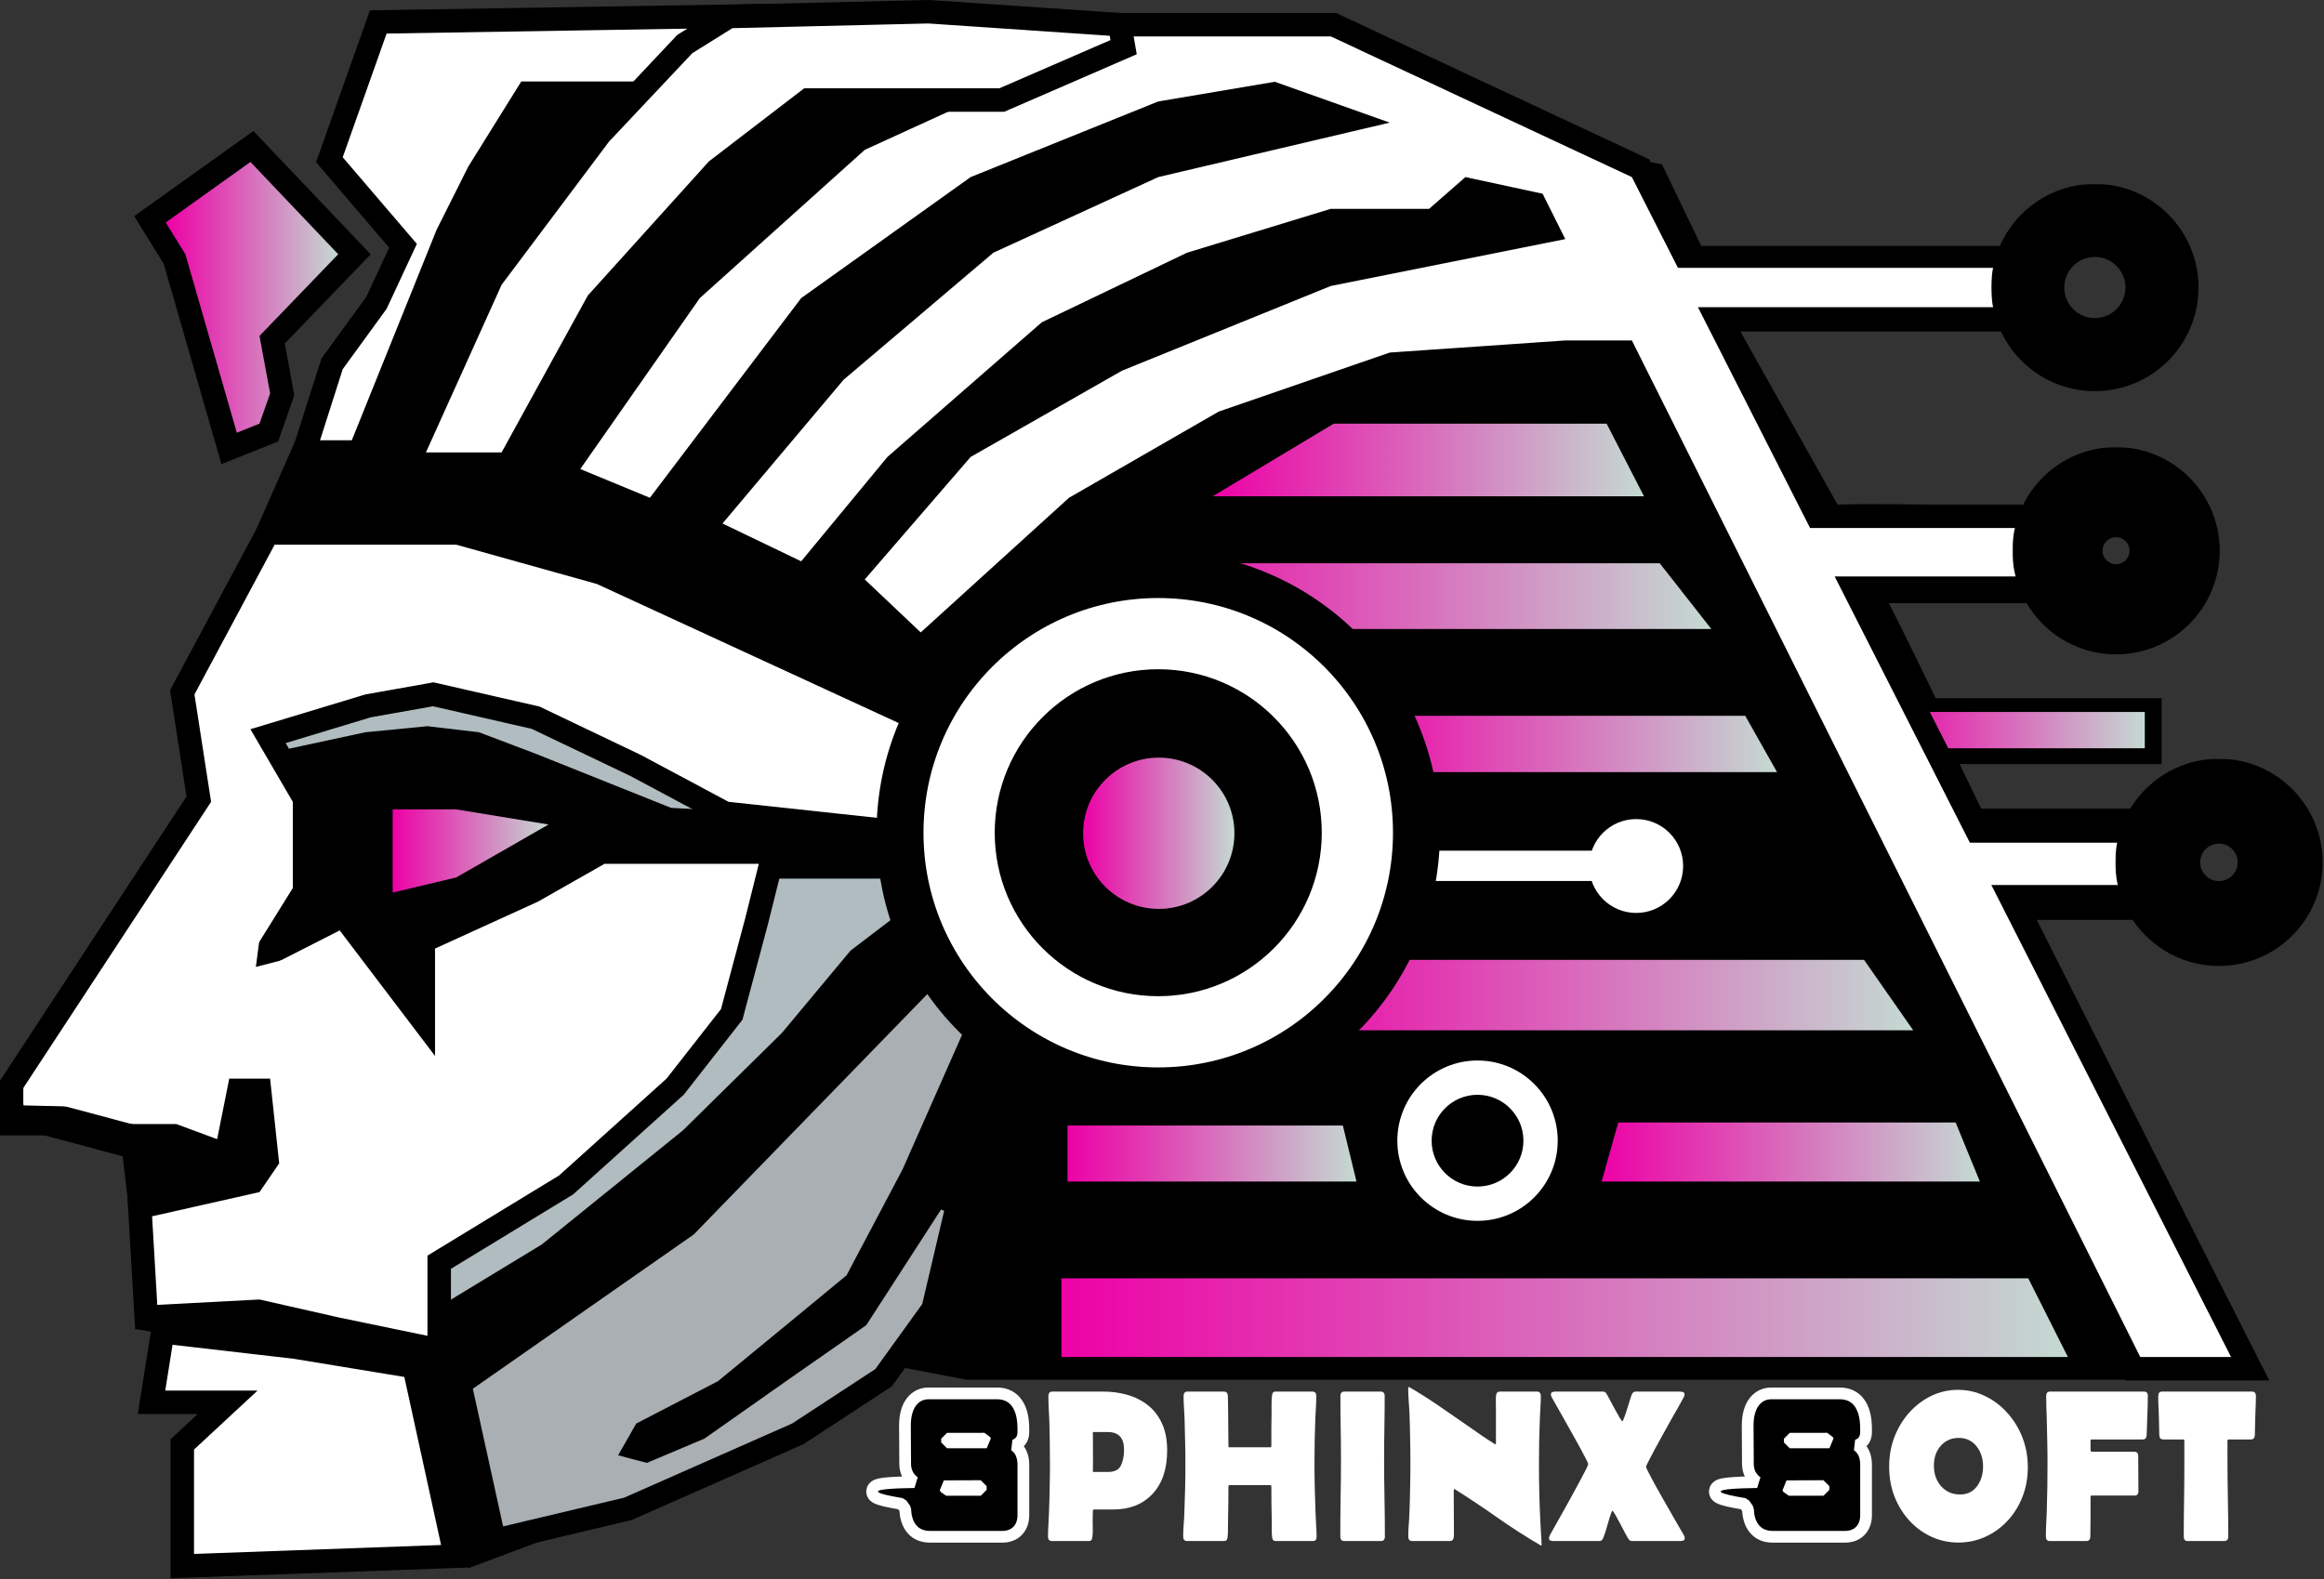 <svg width="990" height="673" viewBox="0 0 990 673" fill="none" xmlns="http://www.w3.org/2000/svg">
<rect x="0" y="0" width="990" height="673" fill="#333333" stroke="none"/>
<path d="M965.469 587.408H411.801L287 563.5L236 654L200 667.5L147.5 583L59.5 566V557H57.5V533L47.5 448L131.5 474L93.5 432.5L102 325.076L109.5 226L136 166L173 108L178.5 30.5L442.5 22.5L707.649 70.479L724.408 105.284H854V140.735H740.521L782.5 215.502C794.746 215.073 821.219 215.502 824.313 215.502H866L896 256.5H803.812L809.488 267.711L824.313 298.005H888.123H920.351V325.076H903.592H833.981L843.649 345.057H909.5V391.465H866.853L965.469 587.408Z" fill="black"/>
<path d="M782.5 215.502C774.551 216.147 827.407 215.502 824.313 215.502M782.5 215.502C794.746 215.073 821.219 215.502 824.313 215.502M782.5 215.502L740.521 140.735H854V105.284H724.408L707.649 70.479L442.5 22.5L178.5 30.5L173 108L136 166L109.5 226L102 325.076L93.5 432.5L131.5 474L47.5 448L57.5 533V557H59.5V566L147.5 583L200 667.5L236 654L287 563.5L411.801 587.408H965.469L866.853 391.465H909.5V345.057H843.649L833.981 325.076H903.592H920.351V298.005C914.98 298.005 889.155 298.005 888.123 298.005C887.092 298.005 845.153 298.005 824.313 298.005L809.488 267.711L803.812 256.5M782.5 215.502L803.812 256.5M824.313 215.502H866L896 256.5H803.812" stroke="black"/>
<path d="M199.496 587.872L203.363 592.384L296.823 529.218L378.036 448.005L373.525 442.204L291.667 523.417L199.496 587.872Z" fill="white"/>
<path d="M402.927 416.406L399.393 411.92L395.414 416.016L292.28 522.17L198.566 587.641L195.83 589.553L196.546 592.813L209.437 651.467L210.529 656.433L215.476 655.258L267.04 643.012L267.485 642.906L267.904 642.721L339.449 611.138L339.824 610.973L340.168 610.748L375.618 587.544L376.394 587.036L376.936 586.284L396.917 558.569L397.5 557.76L397.728 556.79L408.041 512.961L398.975 509.101L365.346 561.13L331.989 584.417L331.982 584.422L331.974 584.428L297.609 608.611L275.18 618.054L270.881 616.923L274.651 610.325L308.148 592.956L308.616 592.713L309.022 592.379L338.027 568.531L338.033 568.525L363.815 547.255L364.587 546.619L365.054 545.735L388.902 500.616L388.984 500.461L389.055 500.301L416.573 438.021L417.789 435.269L415.927 432.906L402.927 416.406Z" fill="#A9AFB2" stroke="black" stroke-width="10"/>
<path d="M401.998 369.37H318.738L316.805 383.55L304.558 429.313L280.065 459.607L236.881 499.569L223.345 507.304L179.516 534.375V567.247L233.658 534.375L294.245 485.389L336.786 443.493L365.791 408.688L388.998 391L401.998 369.37Z" fill="#B0BCC0" stroke="black" stroke-width="10"/>
<path d="M155.668 312.005L113.772 321.028L107.326 323.607L101.525 309.427L119.573 301.047L155.668 289.445L187.895 284.289L204.009 289.445L231.724 295.891L241.393 301.047L274.909 317.806L321.961 341.009L346.454 344.232V346.166H321.961L285.867 344.232L260.085 333.919L227.857 321.028L204.009 312.005L182.094 309.427L155.668 312.005Z" fill="#B0BCC0"/>
<path d="M913.659 303.36H801.508L806.872 318.829H913.659V303.36Z" fill="url(#paint0_linear_564_14667)"/>
<path d="M907.254 580.439L908.636 583.203H911.726H950.399H958.545L954.857 575.94L699.616 73.191L698.836 71.654L697.274 70.925L569.009 10.982L568.003 10.511H566.892H474.077H472.988L471.997 10.964L366.291 59.306L365.596 59.623L365.028 60.135L294.772 123.3L294.345 123.684L294.017 124.154L243.097 196.988L239.527 202.095L245.287 204.474L274.936 216.72L278.501 218.193L280.83 215.118L344.825 130.645L415.911 79.869L494.78 48.067L542.595 39.995L574.347 51.275L492.268 70.588L491.782 70.702L491.329 70.91L421.073 103.137L420.447 103.424L419.923 103.87L356.112 158.012L355.792 158.283L355.522 158.604L303.958 219.836L299.805 224.769L305.617 227.563L339.133 243.676L342.661 245.373L345.154 242.355L381.634 198.195L446.557 141.546L507.48 112.354L567.638 93.99H608.788H610.666L612.08 92.753L625.659 80.872L653.73 86.927L659.397 98.262L565.911 116.959L565.449 117.052L565.012 117.229L476.064 153.324L475.756 153.449L475.468 153.613L411.013 190.352L410.267 190.778L409.706 191.427L364.588 243.636L361.462 247.252L364.935 250.537L388.783 273.096L392.15 276.281L395.58 273.165L458.347 216.163L521.277 179.931L593.034 155.165L666.97 150.066H692.067L907.254 580.439Z" fill="white" stroke="black" stroke-width="10"/>
<path d="M164.607 9.296L161.136 9.352L159.976 12.624L141.284 65.342L140.318 68.068L142.198 70.264L171.688 104.722L160.36 129.044L141.953 154.353L141.478 155.005L141.233 155.774L131.565 186.087L129.485 192.607H136.328H149.864H153.24L154.502 189.475L190.52 100.043L203.861 73.413L224.831 39.723H283.93H286.044L287.517 38.207L309.587 15.484L318.017 6.804L305.919 7.001L164.607 9.296Z" fill="white" stroke="black" stroke-width="10"/>
<path d="M110.308 65.564L107.314 62.415L103.778 64.94L67.684 90.722L63.875 93.443L66.338 97.423L74.355 110.373L96.079 185.768L97.609 191.078L102.741 189.026L112.409 185.159L114.52 184.314L115.271 182.168L119.783 169.277L120.221 168.024L119.981 166.719L115.934 144.751L147.67 111.795L150.989 108.348L147.692 104.881L110.308 65.564Z" fill="url(#paint1_linear_564_14667)" stroke="black" stroke-width="10"/>
<path d="M116.995 227.081H114.001L112.587 229.721L78.426 293.532L77.637 295.005L77.893 296.657L84.689 340.52L5.819 460.732L5 461.981V463.474V473.787V478.787H10H36.426H38.415L39.861 477.421L110.117 411.033L110.586 410.589L110.928 410.04L128.975 381.035L129.73 379.822V378.394V341.655V340.303L129.049 339.135L114.193 313.667L156.834 300.763L184.549 295.836L228.137 305.799L270.719 326.137L308.003 346.064L308.859 346.522L309.824 346.626L377.964 353.971L381.678 354.372L383.115 350.923L398.115 314.923L399.968 310.476L395.593 308.459L256.377 244.298L256.015 244.131L255.631 244.024L195.687 227.266L195.027 227.081H194.341H116.995Z" fill="white" stroke="black" stroke-width="10"/>
<path d="M62.009 556.293L62.3 561.254L67.262 560.993L110.12 558.741L143.606 566.323L143.652 566.333L143.698 566.342L181.081 574.077L187.094 575.321V569.181V537.828L240.772 505.128L241.171 504.885L241.518 504.572L287.281 463.321L287.603 463.03L287.871 462.689L311.075 433.039L311.705 432.234L311.968 431.246L322.281 392.573L322.291 392.535L322.301 392.498L328.102 369.294L329.655 363.081H323.251H257.507H256.185L255.037 363.734L226.87 379.738L183.243 399.626L180.317 400.96V404.176V435.082L148.693 393.418L146.166 390.088L142.441 391.986L108.786 409.131L91.289 413.505L90.254 413.764L89.415 414.423L21.313 467.887L14.104 473.546L22.765 476.545L35.765 481.045L36.144 481.176L36.539 481.245L51.539 483.869L51.966 483.944H52.4H74.203L90.765 490.078L96.257 492.112L97.405 486.37L101.757 464.607H110.568L113.761 494.401L107.533 503.503L63.687 513.383L59.546 514.317L59.795 518.554L62.009 556.293Z" fill="white" stroke="black" stroke-width="10"/>
<path d="M74.074 568.033L69.314 567.483L68.562 572.216L65.462 591.727L64.543 597.511H70.4H96.985L79.245 613.985L77.647 615.468V617.649V662.123V667.307L82.827 667.119L188.081 663.316L194.064 663.1L192.785 657.251L177.124 585.642L176.399 582.327L173.05 581.777L125.998 574.042L125.88 574.023L125.761 574.009L74.074 568.033Z" fill="white" stroke="black" stroke-width="10"/>
<path d="M167.271 380.327V344.876H194.343L233.66 351.322L194.343 373.881L167.271 380.327Z" fill="url(#paint2_linear_564_14667)"/>
<path d="M568.181 180.517L516.617 211.455H700.314L684.4 180.517H568.181Z" fill="url(#paint3_linear_564_14667)"/>
<path d="M479 240H707.025L729 268H500.82L479 240Z" fill="url(#paint4_linear_564_14667)"/>
<path d="M580 329L573.5 305H743.455L757 329H580Z" fill="url(#paint5_linear_564_14667)"/>
<path d="M682.908 362.479H606V375.37H682.908C686.468 375.37 689.353 372.484 689.353 368.924C689.353 365.364 686.468 362.479 682.908 362.479Z" fill="white"/>
<path d="M794.072 409H542.077L537 439H815L794.072 409Z" fill="url(#paint6_linear_564_14667)"/>
<path d="M682.266 503.436L689.356 478.299H833.09L843.403 503.436H682.266Z" fill="url(#paint7_linear_564_14667)"/>
<path d="M454.738 479.588H572.046L577.847 503.436H454.738V479.588Z" fill="url(#paint8_linear_564_14667)"/>
<path d="M864.027 544.687H452.16V578.204H880.9L864.027 544.687Z" fill="url(#paint9_linear_564_14667)"/>
<path d="M864.672 114.128H708.691L716.151 130.886H864.672V114.128Z" fill="white"/>
<path d="M877.566 224.99H765.414L770.778 245.616H877.566V224.99Z" fill="white"/>
<path d="M920.101 359.057H807.949L813.313 377.105H920.101V359.057Z" fill="white"/>
<path d="M663.572 486.034C663.572 504.9 648.278 520.195 629.411 520.195C610.544 520.195 595.25 504.9 595.25 486.034C595.25 467.167 610.544 451.873 629.411 451.873C648.278 451.873 663.572 467.167 663.572 486.034ZM609.86 486.034C609.86 496.831 618.614 505.585 629.411 505.585C640.209 505.585 648.962 496.831 648.962 486.034C648.962 475.236 640.209 466.483 629.411 466.483C618.614 466.483 609.86 475.236 609.86 486.034Z" fill="white"/>
<circle cx="697" cy="369" r="20" fill="white"/>
<circle cx="493.626" cy="355.047" r="32.227" fill="url(#paint10_linear_564_14667)"/>
<path d="M493.398 464.819C554.15 464.819 603.398 415.571 603.398 354.819C603.398 294.068 554.15 244.819 493.398 244.819C432.647 244.819 383.398 294.068 383.398 354.819C383.398 415.571 432.647 464.819 493.398 464.819ZM493.398 414.476C460.451 414.476 433.741 387.767 433.741 354.819C433.741 321.872 460.451 295.162 493.398 295.162C526.346 295.162 553.055 321.872 553.055 354.819C553.055 387.767 526.346 414.476 493.398 414.476Z" fill="white" stroke="black" stroke-width="20"/>
<mask id="path-30-outside-1_564_14667" maskUnits="userSpaceOnUse" x="848.227" y="78.346" width="89" height="89" fill="black">
<rect fill="white" x="848.227" y="78.346" width="89" height="89"/>
<path d="M926.549 122.507C926.549 141.374 911.254 156.668 892.388 156.668C873.521 156.668 858.227 141.374 858.227 122.507C858.227 103.64 873.521 88.346 892.388 88.346C911.254 88.346 926.549 103.64 926.549 122.507ZM869.362 122.507C869.362 135.224 879.671 145.533 892.388 145.533C905.105 145.533 915.414 135.224 915.414 122.507C915.414 109.79 905.105 99.481 892.388 99.481C879.671 99.481 869.362 109.79 869.362 122.507Z"/>
</mask>
<path d="M926.549 122.507C926.549 141.374 911.254 156.668 892.388 156.668C873.521 156.668 858.227 141.374 858.227 122.507C858.227 103.64 873.521 88.346 892.388 88.346C911.254 88.346 926.549 103.64 926.549 122.507ZM869.362 122.507C869.362 135.224 879.671 145.533 892.388 145.533C905.105 145.533 915.414 135.224 915.414 122.507C915.414 109.79 905.105 99.481 892.388 99.481C879.671 99.481 869.362 109.79 869.362 122.507Z" fill="url(#paint11_linear_564_14667)"/>
<path d="M926.549 122.507C926.549 141.374 911.254 156.668 892.388 156.668C873.521 156.668 858.227 141.374 858.227 122.507C858.227 103.64 873.521 88.346 892.388 88.346C911.254 88.346 926.549 103.64 926.549 122.507ZM869.362 122.507C869.362 135.224 879.671 145.533 892.388 145.533C905.105 145.533 915.414 135.224 915.414 122.507C915.414 109.79 905.105 99.481 892.388 99.481C879.671 99.481 869.362 109.79 869.362 122.507Z" stroke="black" stroke-width="20" mask="url(#path-30-outside-1_564_14667)"/>
<mask id="path-31-outside-2_564_14667" maskUnits="userSpaceOnUse" x="857.25" y="190.498" width="89" height="89" fill="black">
<rect fill="white" x="857.25" y="190.498" width="89" height="89"/>
<path d="M935.572 234.659C935.572 253.526 920.278 268.82 901.411 268.82C882.544 268.82 867.25 253.526 867.25 234.659C867.25 215.793 882.544 200.498 901.411 200.498C920.278 200.498 935.572 215.793 935.572 234.659ZM885.663 234.659C885.663 243.357 892.714 250.407 901.411 250.407C910.109 250.407 917.159 243.357 917.159 234.659C917.159 225.962 910.109 218.911 901.411 218.911C892.714 218.911 885.663 225.962 885.663 234.659Z"/>
</mask>
<path d="M935.572 234.659C935.572 253.526 920.278 268.82 901.411 268.82C882.544 268.82 867.25 253.526 867.25 234.659C867.25 215.793 882.544 200.498 901.411 200.498C920.278 200.498 935.572 215.793 935.572 234.659ZM885.663 234.659C885.663 243.357 892.714 250.407 901.411 250.407C910.109 250.407 917.159 243.357 917.159 234.659C917.159 225.962 910.109 218.911 901.411 218.911C892.714 218.911 885.663 225.962 885.663 234.659Z" fill="white"/>
<path d="M935.572 234.659C935.572 253.526 920.278 268.82 901.411 268.82C882.544 268.82 867.25 253.526 867.25 234.659C867.25 215.793 882.544 200.498 901.411 200.498C920.278 200.498 935.572 215.793 935.572 234.659ZM885.663 234.659C885.663 243.357 892.714 250.407 901.411 250.407C910.109 250.407 917.159 243.357 917.159 234.659C917.159 225.962 910.109 218.911 901.411 218.911C892.714 218.911 885.663 225.962 885.663 234.659Z" stroke="black" stroke-width="20" mask="url(#path-31-outside-2_564_14667)"/>
<mask id="path-32-outside-3_564_14667" maskUnits="userSpaceOnUse" x="901.086" y="323.274" width="89" height="89" fill="black">
<rect fill="white" x="901.086" y="323.274" width="89" height="89"/>
<path d="M979.408 367.436C979.408 386.302 964.114 401.597 945.247 401.597C926.38 401.597 911.086 386.302 911.086 367.436C911.086 348.569 926.38 333.274 945.247 333.274C964.114 333.274 979.408 348.569 979.408 367.436ZM927.261 367.436C927.261 377.369 935.314 385.421 945.247 385.421C955.18 385.421 963.233 377.369 963.233 367.436C963.233 357.502 955.18 349.45 945.247 349.45C935.314 349.45 927.261 357.502 927.261 367.436Z"/>
</mask>
<path d="M979.408 367.436C979.408 386.302 964.114 401.597 945.247 401.597C926.38 401.597 911.086 386.302 911.086 367.436C911.086 348.569 926.38 333.274 945.247 333.274C964.114 333.274 979.408 348.569 979.408 367.436ZM927.261 367.436C927.261 377.369 935.314 385.421 945.247 385.421C955.18 385.421 963.233 377.369 963.233 367.436C963.233 357.502 955.18 349.45 945.247 349.45C935.314 349.45 927.261 357.502 927.261 367.436Z" fill="white"/>
<path d="M979.408 367.436C979.408 386.302 964.114 401.597 945.247 401.597C926.38 401.597 911.086 386.302 911.086 367.436C911.086 348.569 926.38 333.274 945.247 333.274C964.114 333.274 979.408 348.569 979.408 367.436ZM927.261 367.436C927.261 377.369 935.314 385.421 945.247 385.421C955.18 385.421 963.233 377.369 963.233 367.436C963.233 357.502 955.18 349.45 945.247 349.45C935.314 349.45 927.261 357.502 927.261 367.436Z" stroke="black" stroke-width="20" mask="url(#path-32-outside-3_564_14667)"/>
<path d="M176.892 190.706L173.707 197.763H181.449H213.677H216.634L218.059 195.171L254.518 128.818L305.386 72.464L344.284 42.615H425.734H426.772L427.725 42.202L478.644 20.098L476.992 10.523L395.839 5.011L395.61 4.996L395.38 5.001L311.88 7.001L310.512 7.034L309.352 7.759L292.242 18.444L291.693 18.786L291.25 19.257L255.799 56.908L255.608 57.112L255.44 57.336L209.677 118.356L209.346 118.797L209.119 119.299L176.892 190.706Z" fill="white" stroke="black" stroke-width="10"/>
<rect x="22.588" y="470" width="37" height="14.239" transform="rotate(15 22.588 470)" fill="black"/>
<path d="M93 388L110.5 400.5L109 412L124.5 408L124 414L51 472L10 471V464L93 388Z" fill="white"/>
<path d="M402.461 633.723C402.342 633.564 402.213 633.415 402.073 633.276L417.792 633.223V634.836C413.596 634.833 405.73 634.829 403.054 634.828C402.965 634.595 402.778 634.149 402.461 633.723ZM388.757 630.928C389.005 631.142 389.263 631.341 389.528 631.524C385.569 631.57 380.437 631.701 377.069 632.078C375.826 632.217 374.53 632.416 373.624 632.768C373.378 632.864 373.055 633.01 372.739 633.235C372.448 633.443 371.935 633.877 371.67 634.623C371.358 635.497 371.543 636.337 371.899 636.942C372.204 637.457 372.611 637.779 372.867 637.956C373.39 638.317 374.036 638.577 374.639 638.781C375.287 639.001 376.086 639.222 377.035 639.447C378.744 639.853 381.054 640.301 384.066 640.799L385.609 642.976C385.707 645.786 386.332 648.574 387.866 650.779C389.647 653.339 392.446 654.813 396.102 654.813H426.996C429.517 654.813 431.829 654.013 433.506 652.282C435.175 650.559 435.938 648.202 435.938 645.614V624.195C435.938 621.451 435.273 619.015 433.724 617.234C433.24 616.677 432.697 616.217 432.111 615.845C433.279 615.429 434.228 614.771 434.91 613.807C435.553 612.896 435.785 611.932 435.876 611.163C435.948 610.559 435.943 609.927 435.939 609.518C435.939 609.442 435.938 609.374 435.938 609.315L435.938 609.229C435.938 607.695 435.94 604.065 434.704 600.757C434.061 599.036 433.033 597.256 431.367 595.902C429.662 594.518 427.466 593.725 424.775 593.725H395.475C392.729 593.725 390.111 594.894 388.25 597.354C386.442 599.745 385.5 603.143 385.5 607.421C385.5 607.606 385.513 609.552 385.528 612.038C385.534 613.021 385.541 614.088 385.548 615.165C385.571 618.982 385.595 622.92 385.595 623.714C385.595 626.795 386.821 629.264 388.757 630.928ZM419.781 613.913C419.942 614.174 420.129 614.405 420.336 614.611H403.436V613.033C405.847 613.032 409.566 613.026 412.946 613.021C415.009 613.018 416.945 613.014 418.381 613.012C418.749 613.011 419.085 613.011 419.381 613.01C419.464 613.299 419.591 613.605 419.781 613.913ZM402.15 614.611C402.152 614.611 402.154 614.611 402.156 614.611L402.15 614.611Z" fill="black" stroke="white" stroke-width="5" stroke-linejoin="bevel"/>
<path d="M761.449 633.723C761.33 633.564 761.201 633.415 761.061 633.276L776.781 633.223V634.836C772.584 634.833 764.719 634.829 762.042 634.828C761.953 634.595 761.766 634.149 761.449 633.723ZM747.745 630.928C747.993 631.142 748.251 631.341 748.516 631.524C744.557 631.57 739.426 631.701 736.058 632.078C734.814 632.217 733.518 632.416 732.612 632.768C732.366 632.864 732.044 633.01 731.728 633.235C731.436 633.443 730.924 633.877 730.658 634.623C730.347 635.497 730.531 636.337 730.888 636.942C731.192 637.457 731.599 637.779 731.856 637.956C732.378 638.317 733.024 638.577 733.627 638.781C734.275 639.001 735.074 639.222 736.023 639.447C737.732 639.853 740.042 640.301 743.054 640.799L744.597 642.976C744.696 645.786 745.321 648.574 746.854 650.779C748.635 653.339 751.434 654.813 755.09 654.813H785.984C788.505 654.813 790.818 654.013 792.495 652.282C794.163 650.559 794.926 648.202 794.926 645.614V624.195C794.926 621.451 794.261 619.015 792.712 617.234C792.228 616.677 791.686 616.217 791.099 615.845C792.267 615.429 793.217 614.771 793.898 613.807C794.542 612.896 794.773 611.932 794.864 611.163C794.936 610.559 794.931 609.927 794.927 609.518C794.927 609.442 794.926 609.374 794.926 609.315L794.926 609.229C794.927 607.695 794.928 604.065 793.692 600.757C793.049 599.036 792.022 597.256 790.355 595.902C788.651 594.518 786.454 593.725 783.763 593.725H754.463C751.717 593.725 749.099 594.894 747.238 597.354C745.43 599.745 744.489 603.143 744.489 607.421C744.489 607.606 744.501 609.552 744.517 612.038C744.523 613.021 744.529 614.088 744.536 615.165C744.56 618.982 744.583 622.92 744.583 623.714C744.583 626.795 745.809 629.264 747.745 630.928ZM778.77 613.913C778.93 614.174 779.117 614.405 779.324 614.611H762.424V613.033C764.835 613.032 768.555 613.026 771.934 613.021C773.998 613.018 775.933 613.014 777.369 613.012C777.737 613.011 778.073 613.011 778.369 613.01C778.452 613.299 778.579 613.605 778.77 613.913ZM761.138 614.611C761.14 614.611 761.142 614.611 761.145 614.611L761.138 614.611Z" fill="black" stroke="white" stroke-width="5" stroke-linejoin="bevel"/>
<path d="M919.383 594.893C919.383 593.595 919.934 592.946 921.037 592.946H959.343C960.446 592.946 960.997 593.595 960.997 594.893C960.997 596.407 960.956 597.936 960.873 599.481C960.818 600.995 960.763 602.525 960.708 604.07C960.68 605.306 960.653 606.541 960.625 607.777C960.625 608.982 960.598 610.203 960.542 611.439C960.515 612.706 959.949 613.339 958.846 613.339H949.415C949.056 613.339 948.877 613.54 948.877 613.942V621.172C948.877 626.764 948.932 632.357 949.043 637.949C949.153 643.542 949.208 649.135 949.208 654.727C949.208 655.994 948.643 656.627 947.512 656.627H931.875C930.8 656.627 930.262 655.994 930.262 654.727C930.262 649.629 930.304 644.531 930.386 639.432C930.469 634.334 930.51 629.236 930.51 624.138V613.942C930.51 613.54 930.345 613.339 930.014 613.339H921.534C920.431 613.339 919.865 612.706 919.838 611.439C919.783 610.203 919.755 608.982 919.755 607.777C919.755 606.541 919.728 605.306 919.672 604.07C919.645 602.525 919.59 600.995 919.507 599.481C919.424 597.936 919.383 596.407 919.383 594.893Z" fill="white"/>
<path d="M871.644 594.893C871.644 593.595 872.195 592.946 873.298 592.946H913.3C914.403 592.946 914.954 593.518 914.954 594.661C914.954 597.442 914.885 600.238 914.747 603.05C914.637 605.862 914.541 608.658 914.458 611.439C914.43 612.706 913.879 613.339 912.803 613.339H891.003C890.7 613.339 890.548 613.509 890.548 613.849V617.835C890.548 618.329 890.769 618.576 891.21 618.576H909.204C910.307 618.576 910.859 619.21 910.859 620.477C910.859 622.948 910.873 625.436 910.9 627.938C910.928 630.441 910.942 632.928 910.942 635.4C910.942 636.636 910.39 637.254 909.287 637.254H891.003C890.7 637.254 890.548 637.424 890.548 637.764C890.548 640.576 890.548 643.403 890.548 646.246C890.548 649.057 890.52 651.884 890.465 654.727C890.41 655.994 889.845 656.627 888.769 656.627H873.174C872.071 656.627 871.52 655.978 871.52 654.681C871.52 652.981 871.561 651.297 871.644 649.629C871.754 647.929 871.837 646.23 871.892 644.531C872.002 640.977 872.085 637.44 872.14 633.917C872.195 630.395 872.223 626.857 872.223 623.304C872.223 620.09 872.181 616.877 872.099 613.663C872.044 610.45 871.975 607.252 871.892 604.07C871.864 602.525 871.809 600.995 871.726 599.481C871.671 597.936 871.644 596.407 871.644 594.893Z" fill="white"/>
<path d="M804.758 624.88C804.758 620.369 805.516 616.151 807.033 612.227C808.577 608.272 810.701 604.796 813.403 601.799C816.106 598.802 819.222 596.454 822.752 594.754C826.31 593.055 830.088 592.205 834.087 592.205C838.113 592.205 841.919 593.07 845.504 594.801C849.089 596.5 852.246 598.864 854.977 601.892C857.734 604.889 859.899 608.38 861.471 612.366C863.043 616.352 863.829 620.616 863.829 625.158C863.829 629.731 863.057 633.979 861.513 637.903C859.968 641.797 857.831 645.195 855.101 648.1C852.371 651.004 849.213 653.26 845.628 654.866C842.07 656.473 838.278 657.277 834.252 657.277C830.198 657.277 826.379 656.458 822.794 654.82C819.236 653.183 816.106 650.896 813.403 647.961C810.701 645.025 808.577 641.596 807.033 637.672C805.516 633.748 804.758 629.484 804.758 624.88ZM823.828 624.509C823.828 628.093 824.876 631.044 826.972 633.361C829.095 635.648 831.742 636.791 834.914 636.791C838.03 636.791 840.443 635.632 842.153 633.315C843.89 630.998 844.759 628.186 844.759 624.88C844.759 621.419 843.821 618.53 841.946 616.213C840.071 613.865 837.548 612.691 834.376 612.691C831.287 612.691 828.75 613.803 826.765 616.028C824.807 618.221 823.828 621.048 823.828 624.509Z" fill="white"/>
<path d="M659.852 655.376C659.852 655.067 659.934 654.773 660.1 654.495C660.238 654.186 660.362 653.924 660.472 653.707C660.775 653.151 661.368 652.085 662.251 650.509C663.161 648.903 664.223 647.018 665.436 644.855C666.677 642.661 667.932 640.406 669.2 638.088C670.497 635.74 671.696 633.531 672.799 631.461C673.93 629.391 674.84 627.66 675.529 626.27C676.219 624.879 676.564 624.061 676.564 623.814C676.564 623.597 676.233 622.856 675.571 621.589C674.909 620.291 674.054 618.669 673.006 616.722C671.958 614.776 670.814 612.721 669.573 610.558C668.359 608.364 667.173 606.248 666.015 604.209C664.857 602.138 663.85 600.362 662.995 598.879C662.168 597.365 661.603 596.361 661.299 595.866C661.161 595.619 661.024 595.356 660.886 595.078C660.748 594.8 660.679 594.507 660.679 594.198C660.679 593.611 660.913 593.255 661.382 593.132C661.851 593.008 662.278 592.946 662.664 592.946H682.893C683.472 592.946 683.954 593.24 684.34 593.827C684.589 594.198 685.03 595.001 685.664 596.237C686.326 597.473 687.043 598.817 687.815 600.269C688.587 601.721 689.291 602.973 689.925 604.023C690.559 605.074 690.959 605.599 691.125 605.599C691.207 605.599 691.249 605.584 691.249 605.553C691.855 604.224 692.379 602.818 692.821 601.335C693.289 599.852 693.744 598.415 694.186 597.025C694.351 596.561 694.503 596.082 694.641 595.588C694.779 595.063 694.944 594.584 695.137 594.151C695.523 593.348 696.047 592.946 696.709 592.946H715.613C716 592.946 716.427 593.008 716.896 593.132C717.365 593.255 717.599 593.611 717.599 594.198C717.599 594.507 717.53 594.8 717.392 595.078C717.254 595.356 717.116 595.619 716.979 595.866C716.703 596.391 716.124 597.442 715.241 599.018C714.359 600.563 713.311 602.401 712.097 604.533C710.911 606.665 709.684 608.874 708.416 611.161C707.147 613.447 705.961 615.61 704.858 617.649C703.783 619.658 702.9 621.342 702.211 622.701C701.521 624.03 701.177 624.802 701.177 625.019C701.177 625.235 701.521 626.007 702.211 627.336C702.9 628.665 703.783 630.333 704.858 632.341C705.961 634.319 707.147 636.435 708.416 638.691C709.712 640.916 710.953 643.078 712.139 645.18C713.352 647.281 714.4 649.104 715.283 650.649C716.165 652.163 716.758 653.182 717.061 653.707C717.199 653.955 717.337 654.217 717.475 654.495C717.613 654.773 717.682 655.082 717.682 655.422C717.682 655.978 717.447 656.318 716.979 656.442C716.537 656.565 716.124 656.627 715.738 656.627H695.137C694.586 656.627 694.103 656.334 693.689 655.747C693.441 655.376 692.986 654.573 692.324 653.337C691.69 652.07 690.973 650.695 690.173 649.212C689.401 647.729 688.698 646.446 688.063 645.365C687.429 644.283 687.029 643.743 686.864 643.743C686.754 643.743 686.643 643.913 686.533 644.253C685.843 646.045 685.251 647.899 684.754 649.814C684.258 651.73 683.651 653.584 682.934 655.376C682.631 656.21 682.093 656.627 681.321 656.627H661.796C661.41 656.627 660.996 656.565 660.555 656.442C660.086 656.318 659.852 655.963 659.852 655.376Z" fill="white"/>
<path d="M656.622 658.528C656.594 658.559 656.567 658.574 656.539 658.574C656.512 658.574 656.47 658.559 656.415 658.528C656.36 658.497 656.319 658.481 656.291 658.481C650.058 654.836 643.95 650.911 637.966 646.709C632.009 642.507 625.969 638.475 619.847 634.613C619.764 634.52 619.668 634.474 619.558 634.474C619.502 634.474 619.461 634.489 619.433 634.52C619.433 634.551 619.406 634.659 619.351 634.844C619.296 635.03 619.268 635.138 619.268 635.169C619.268 637.61 619.282 640.051 619.309 642.492C619.337 644.933 619.351 647.374 619.351 649.815C619.351 650.618 619.351 651.437 619.351 652.271C619.378 653.105 619.365 653.924 619.309 654.727C619.227 655.994 618.661 656.628 617.613 656.628H601.563C600.46 656.628 599.909 655.979 599.909 654.681C599.909 653.013 599.977 651.329 600.115 649.629C600.253 647.93 600.35 646.246 600.405 644.577C600.543 641.086 600.639 637.579 600.695 634.057C600.777 630.534 600.819 627.027 600.819 623.536C600.819 619.89 600.777 616.259 600.695 612.644C600.639 608.998 600.543 605.368 600.405 601.753C600.322 600.022 600.212 598.292 600.074 596.562C599.936 594.8 599.867 593.055 599.867 591.324C599.867 591.17 599.909 591.077 599.991 591.046C600.019 591.046 600.046 591.046 600.074 591.046C600.102 591.015 600.129 591 600.157 591C600.239 591 600.336 591.031 600.446 591.093C604.666 593.565 608.802 596.191 612.856 598.972C616.938 601.753 621.005 604.564 625.059 607.407C626.99 608.736 628.92 610.08 630.851 611.439C632.781 612.768 634.739 614.05 636.725 615.286C636.752 615.286 636.794 615.301 636.849 615.332C636.931 615.363 636.987 615.379 637.014 615.379C637.152 615.379 637.221 615.301 637.221 615.147C637.249 614.961 637.262 614.822 637.262 614.73V601.474C637.262 600.393 637.249 599.296 637.221 598.184C637.193 597.041 637.207 595.928 637.262 594.847C637.345 593.58 637.91 592.947 638.958 592.947H654.719C655.822 592.947 656.374 593.595 656.374 594.893C656.374 596.469 656.319 598.045 656.208 599.621C656.098 601.196 656.015 602.772 655.96 604.348C655.85 607.623 655.753 610.898 655.67 614.174C655.615 617.449 655.588 620.739 655.588 624.046C655.588 627.908 655.629 631.77 655.712 635.632C655.795 639.495 655.932 643.357 656.125 647.219C656.208 649.073 656.305 650.927 656.415 652.781C656.553 654.604 656.649 656.442 656.705 658.296L656.622 658.528Z" fill="white"/>
<path d="M570.998 594.847C570.998 593.58 571.564 592.946 572.694 592.946H588.165C589.296 592.946 589.861 593.58 589.861 594.847C589.861 599.327 589.82 603.822 589.737 608.334C589.655 612.814 589.613 617.309 589.613 621.821C589.613 627.32 589.668 632.805 589.779 638.274C589.889 643.743 589.944 649.227 589.944 654.727C589.944 655.994 589.379 656.627 588.248 656.627H572.612C571.509 656.627 570.957 655.994 570.957 654.727C570.957 649.227 570.998 643.743 571.081 638.274C571.191 632.805 571.247 627.32 571.247 621.821C571.247 617.309 571.205 612.814 571.122 608.334C571.04 603.822 570.998 599.327 570.998 594.847Z" fill="white"/>
<path d="M559.082 592.946C560.185 592.946 560.737 593.595 560.737 594.893C560.737 596.438 560.682 597.998 560.571 599.574C560.461 601.15 560.378 602.71 560.323 604.255C560.213 607.499 560.116 610.744 560.034 613.988C559.978 617.232 559.951 620.477 559.951 623.721C559.951 627.212 559.992 630.704 560.075 634.195C560.185 637.656 560.296 641.132 560.406 644.623C560.461 646.323 560.544 648.038 560.654 649.768C560.792 651.467 560.861 653.182 560.861 654.912C560.861 656.056 560.323 656.627 559.248 656.627H543.57C542.963 656.627 542.536 656.473 542.287 656.164C542.067 655.855 541.929 655.391 541.874 654.773C541.763 653.599 541.722 652.41 541.75 651.205C541.777 649.969 541.777 648.764 541.75 647.59C541.722 645.241 541.681 642.909 541.625 640.591C541.598 638.274 541.584 635.941 541.584 633.593C541.584 633.469 541.57 633.315 541.543 633.129C541.543 632.913 541.446 632.805 541.253 632.805H523.59C523.452 632.805 523.369 632.913 523.342 633.129C523.314 633.315 523.3 633.469 523.3 633.593C523.3 635.941 523.286 638.274 523.259 640.591C523.231 642.909 523.19 645.241 523.135 647.59C523.107 648.795 523.093 650 523.093 651.205C523.121 652.41 523.08 653.599 522.969 654.773C522.914 655.391 522.776 655.855 522.556 656.164C522.363 656.473 521.949 656.627 521.315 656.627H505.678C504.575 656.627 504.023 655.978 504.023 654.681C504.023 653.012 504.092 651.344 504.23 649.675C504.368 647.976 504.465 646.292 504.52 644.623C504.658 641.132 504.768 637.656 504.851 634.195C504.933 630.704 504.975 627.212 504.975 623.721C504.975 620.477 504.933 617.232 504.851 613.988C504.796 610.744 504.713 607.499 504.603 604.255C504.547 602.71 504.465 601.15 504.354 599.574C504.244 597.998 504.189 596.438 504.189 594.893C504.189 593.595 504.74 592.946 505.844 592.946H521.356C522.459 592.946 523.024 593.58 523.052 594.847C523.107 596.082 523.135 597.334 523.135 598.601C523.135 599.837 523.149 601.072 523.176 602.308L523.3 615.888C523.3 616.012 523.3 616.182 523.3 616.398C523.328 616.583 523.438 616.676 523.631 616.676H541.253C541.419 616.676 541.515 616.583 541.543 616.398C541.57 616.213 541.584 616.058 541.584 615.934C541.584 613.586 541.584 611.253 541.584 608.936C541.612 606.619 541.639 604.286 541.667 601.938C541.694 600.764 541.694 599.574 541.667 598.369C541.667 597.164 541.722 595.974 541.832 594.8C541.887 594.182 542.025 593.719 542.246 593.41C542.467 593.101 542.88 592.946 543.487 592.946H559.082Z" fill="white"/>
<path d="M446.607 594.893C446.607 593.595 447.158 592.946 448.262 592.946H469.979C473.564 592.946 476.984 593.41 480.238 594.337C483.519 595.264 486.429 596.731 488.966 598.74C491.503 600.717 493.503 603.297 494.964 606.48C496.453 609.631 497.198 613.463 497.198 617.974C497.198 625.945 495.116 632.141 490.952 636.559C486.815 640.977 481.231 643.187 474.198 643.187H466.008C465.704 643.187 465.553 643.387 465.553 643.789C465.553 644.376 465.539 644.979 465.511 645.597C465.484 646.184 465.47 646.786 465.47 647.404C465.47 648.547 465.484 649.768 465.511 651.066C465.566 652.332 465.525 653.553 465.387 654.727C465.304 655.376 465.167 655.855 464.974 656.164C464.781 656.473 464.353 656.627 463.691 656.627H448.096C446.993 656.627 446.441 655.978 446.441 654.681C446.441 653.012 446.497 651.328 446.607 649.629C446.717 647.929 446.8 646.246 446.855 644.577C446.993 641.086 447.089 637.594 447.145 634.103C447.227 630.58 447.269 627.058 447.269 623.535C447.269 620.415 447.241 617.294 447.186 614.173C447.158 611.053 447.089 607.932 446.979 604.811C446.924 603.174 446.841 601.521 446.731 599.852C446.648 598.184 446.607 596.53 446.607 594.893ZM471.964 627.197C474.722 627.197 476.556 626.301 477.466 624.509C478.376 622.686 478.831 620.415 478.831 617.696C478.831 612.69 476.542 610.187 471.964 610.187H465.553C465.553 612.999 465.566 615.826 465.594 618.669C465.622 621.512 465.608 624.354 465.553 627.197H471.964Z" fill="white"/>
<defs>
<linearGradient id="paint0_linear_564_14667" x1="913.659" y1="311.094" x2="801.508" y2="311.094" gradientUnits="userSpaceOnUse">
<stop stop-color="#C4DAD2"/>
<stop offset="1" stop-color="#ED01A6"/>
</linearGradient>
<linearGradient id="paint1_linear_564_14667" x1="144.069" y1="126.696" x2="70.59" y2="126.696" gradientUnits="userSpaceOnUse">
<stop stop-color="#C4DAD2"/>
<stop offset="1" stop-color="#ED01A6"/>
</linearGradient>
<linearGradient id="paint2_linear_564_14667" x1="233.66" y1="362.602" x2="167.271" y2="362.602" gradientUnits="userSpaceOnUse">
<stop stop-color="#C4DAD2"/>
<stop offset="1" stop-color="#ED01A6"/>
</linearGradient>
<linearGradient id="paint3_linear_564_14667" x1="700.314" y1="195.986" x2="516.617" y2="195.986" gradientUnits="userSpaceOnUse">
<stop stop-color="#C4DAD2"/>
<stop offset="1" stop-color="#ED01A6"/>
</linearGradient>
<linearGradient id="paint4_linear_564_14667" x1="729" y1="254" x2="479" y2="254" gradientUnits="userSpaceOnUse">
<stop stop-color="#C4DAD2"/>
<stop offset="1" stop-color="#ED01A6"/>
</linearGradient>
<linearGradient id="paint5_linear_564_14667" x1="757" y1="317" x2="573.5" y2="317" gradientUnits="userSpaceOnUse">
<stop stop-color="#C4DAD2"/>
<stop offset="1" stop-color="#ED01A6"/>
</linearGradient>
<linearGradient id="paint6_linear_564_14667" x1="815" y1="424" x2="537" y2="424" gradientUnits="userSpaceOnUse">
<stop stop-color="#C4DAD2"/>
<stop offset="1" stop-color="#ED01A6"/>
</linearGradient>
<linearGradient id="paint7_linear_564_14667" x1="843.403" y1="490.868" x2="682.266" y2="490.868" gradientUnits="userSpaceOnUse">
<stop stop-color="#C4DAD2"/>
<stop offset="1" stop-color="#ED01A6"/>
</linearGradient>
<linearGradient id="paint8_linear_564_14667" x1="577.847" y1="491.512" x2="454.738" y2="491.512" gradientUnits="userSpaceOnUse">
<stop stop-color="#C4DAD2"/>
<stop offset="1" stop-color="#ED01A6"/>
</linearGradient>
<linearGradient id="paint9_linear_564_14667" x1="880.9" y1="561.445" x2="452.16" y2="561.445" gradientUnits="userSpaceOnUse">
<stop stop-color="#C4DAD2"/>
<stop offset="1" stop-color="#ED01A6"/>
</linearGradient>
<linearGradient id="paint10_linear_564_14667" x1="525.853" y1="355.047" x2="461.398" y2="355.047" gradientUnits="userSpaceOnUse">
<stop stop-color="#C4DAD2"/>
<stop offset="1" stop-color="#ED01A6"/>
</linearGradient>
<linearGradient id="paint11_linear_564_14667" x1="926.549" y1="122.507" x2="858.227" y2="122.507" gradientUnits="userSpaceOnUse">
<stop stop-color="#C4DAD2"/>
<stop offset="1" stop-color="#ED01A6"/>
</linearGradient>
</defs>
</svg>

